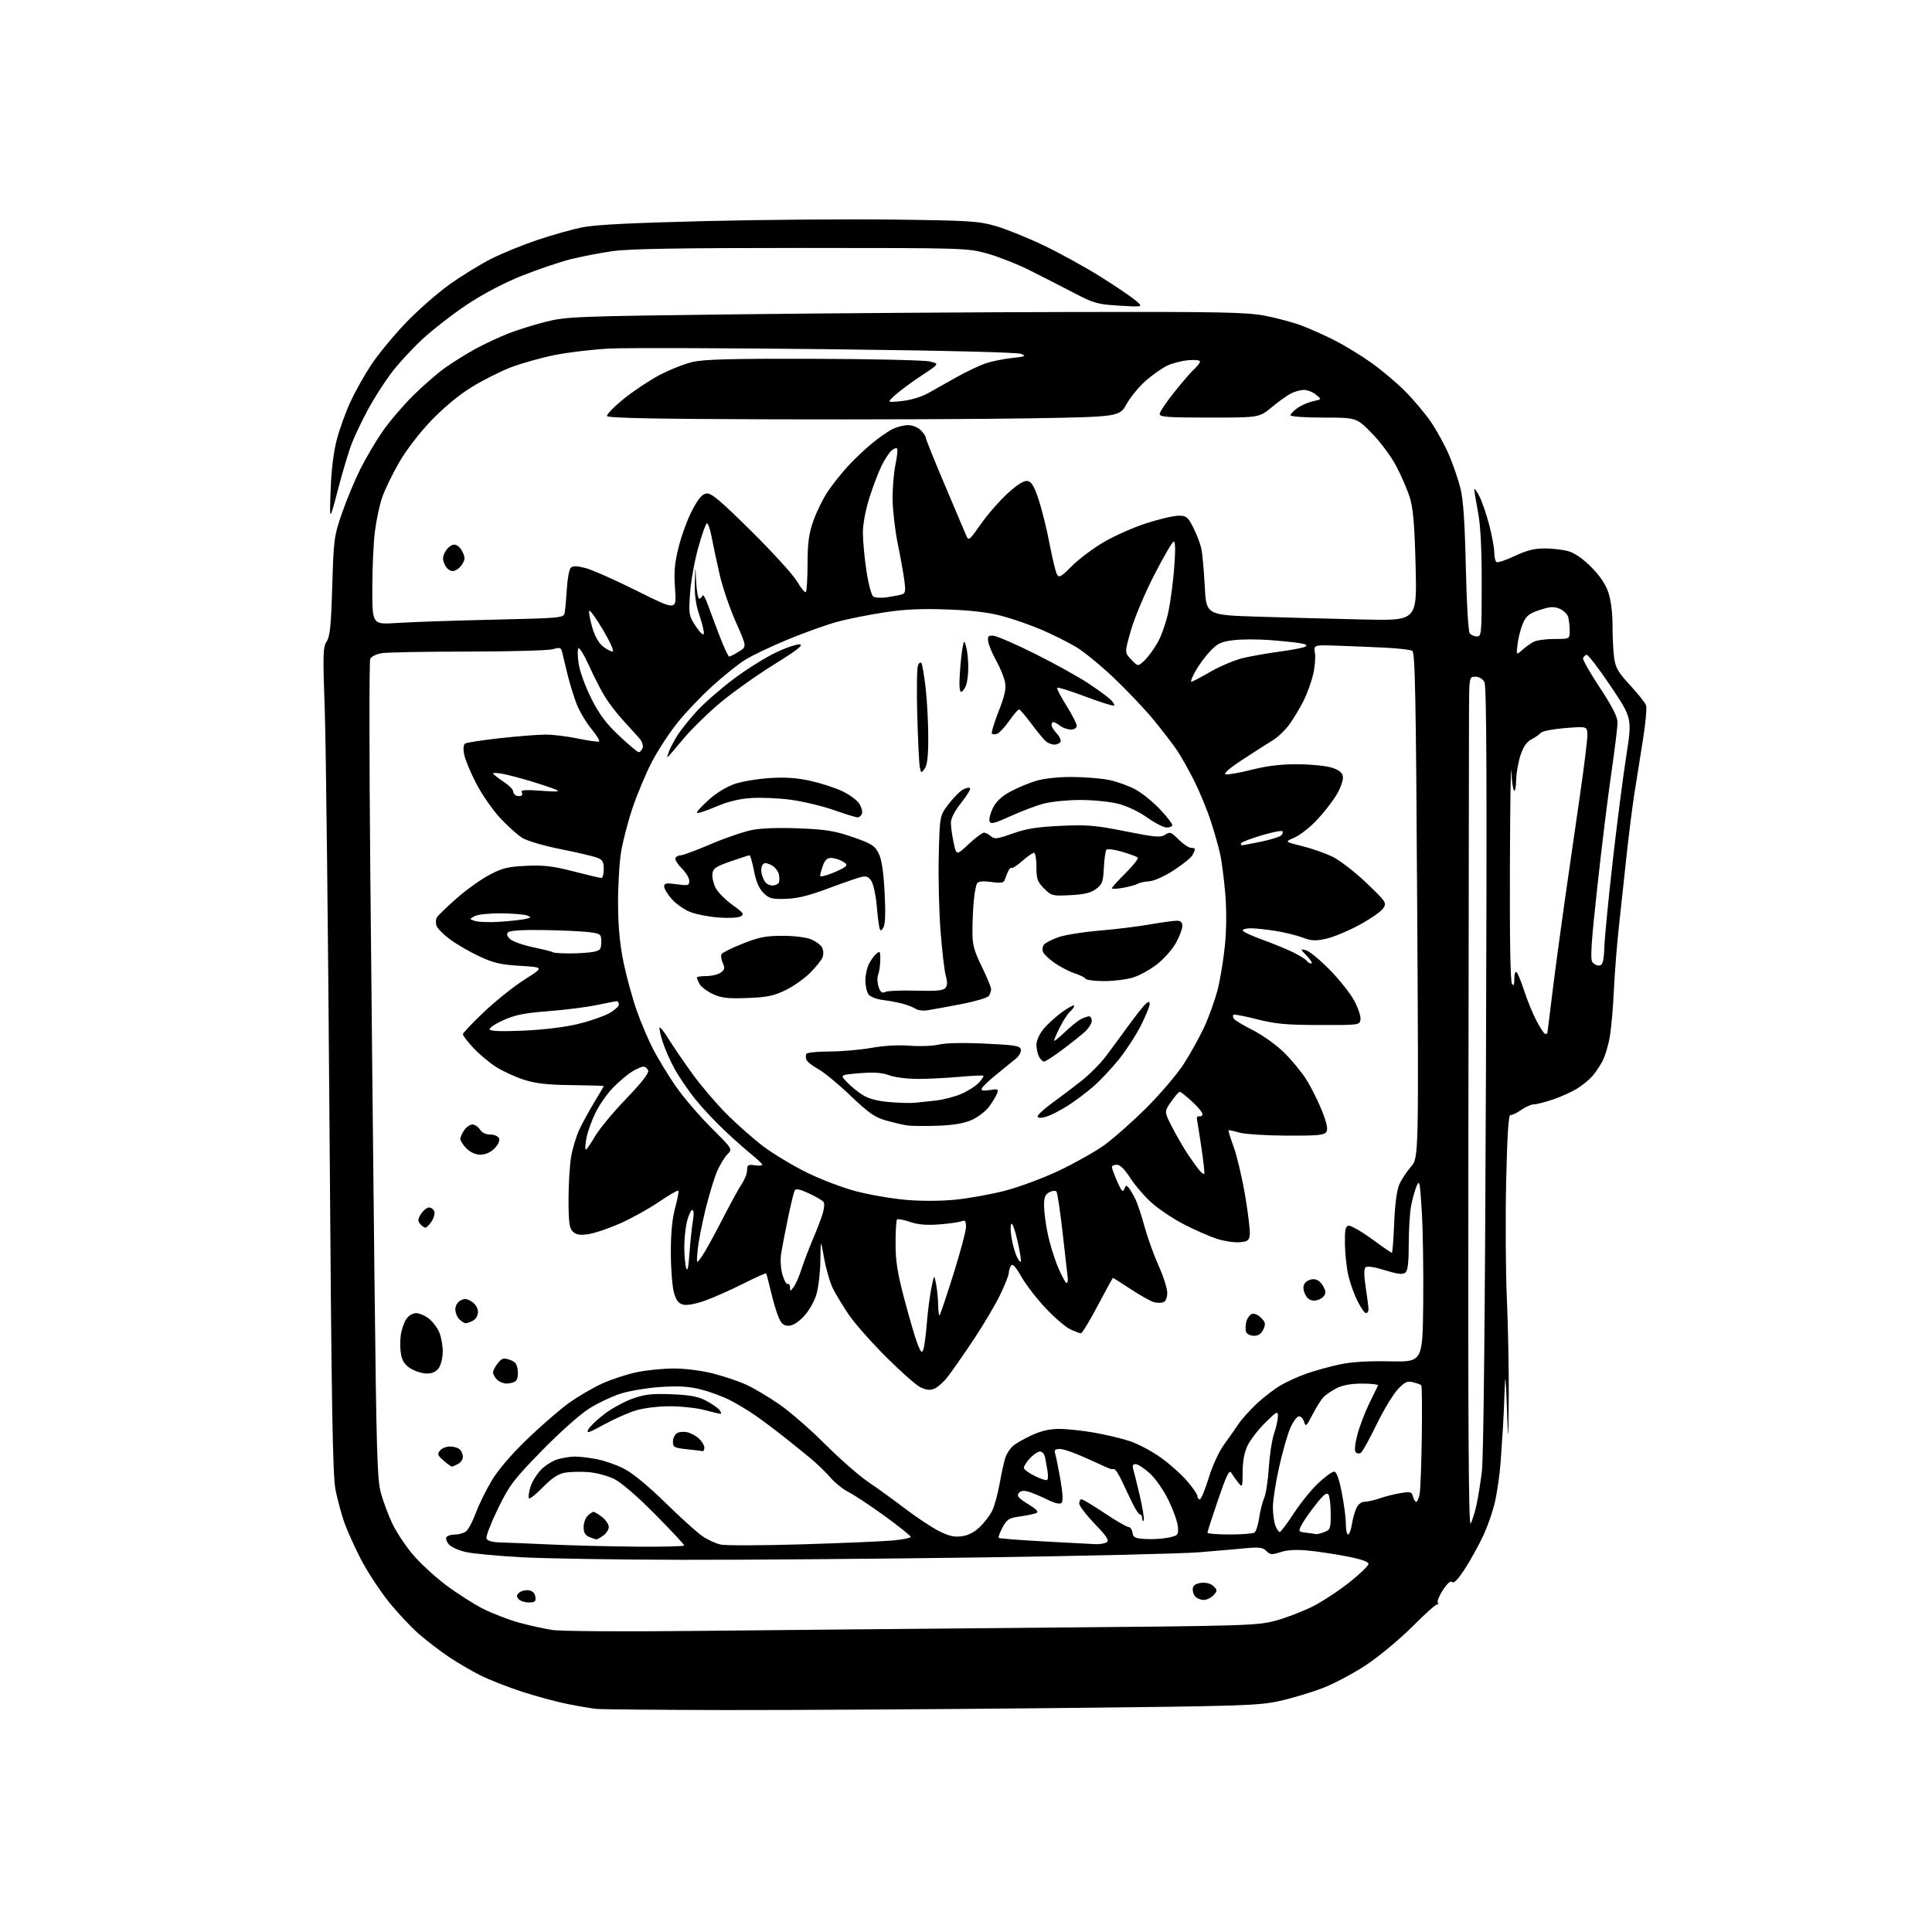 <?xml version="1.0" encoding="UTF-8" standalone="no"?>
<!-- Filename: 15d17ef2724fdcfe6535d4ed58982dc7dad509eaadd3773a056bbd6d7b8d73ce.svg -->
<!-- Created with https://svgstud.io -->
<svg
  version="1.1"
  xmlns="http://www.w3.org/2000/svg"
  xmlns:xlink="http://www.w3.org/1999/xlink"
  xmlns:svg="http://www.w3.org/2000/svg"
  xmlns:rdf="http://www.w3.org/1999/02/22-rdf-syntax-ns#"
  xmlns:cc="http://creativecommons.org/ns#"
  xmlns:dc="http://purl.org/dc/elements/1.1/"
  viewBox="0 0 768 768"
  width="768"
  height="768"
  role="img"
  aria-labelledby="titleID descID"
>
  <title id="titleID">draw me an airpod pro case with a logo of a sun in the middle</title>
  <desc id="descID">AI-generated SVG illustration: draw me an airpod pro case with a logo of a sun in the middle, created on https://svgstud.io</desc>

  <rect width="100%" height="100%" fill="white" />


  <path stroke="none" fill="black" fill-rule="evenodd" d="M288.00,679.77C261.88,679.72 238.93,679.51 237.00,679.31C235.07,679.10 229.99,678.24 225.70,677.39C221.41,676.54 213.25,674.34 207.57,672.50C201.90,670.66 194.38,667.71 190.87,665.94C187.37,664.17 181.80,660.91 178.50,658.70C175.20,656.48 169.90,652.44 166.72,649.71C163.54,646.98 158.02,641.10 154.45,636.64C150.88,632.17 145.91,624.56 143.41,619.72C140.91,614.88 137.97,608.35 136.87,605.21C135.77,602.07 134.21,596.35 133.42,592.50C132.22,586.72 131.79,561.17 130.97,446.00C130.42,369.27 129.57,295.48 129.09,282.00C128.30,260.01 128.38,257.24 129.86,255.00C131.18,252.98 131.61,248.72 132.08,233.00C132.63,214.31 132.79,213.11 135.94,204.00C137.74,198.78 141.02,190.90 143.22,186.50C145.42,182.10 149.40,175.35 152.07,171.50C154.73,167.65 160.19,161.25 164.20,157.27C168.22,153.30 173.99,148.28 177.03,146.12C180.08,143.97 185.48,140.61 189.03,138.67C192.59,136.73 198.43,134.00 202.00,132.59C205.57,131.19 212.32,129.08 217.00,127.90C225.07,125.87 228.87,125.72 292.50,124.95C329.35,124.51 389.88,124.09 427.00,124.02C485.48,123.91 495.62,124.11 502.91,125.52C507.54,126.41 514.06,128.17 517.41,129.43C520.76,130.69 526.65,133.32 530.50,135.27C534.35,137.22 540.83,141.17 544.90,144.04C548.97,146.91 555.09,152.05 558.49,155.46C561.90,158.86 566.58,164.44 568.90,167.85C571.22,171.27 574.44,177.17 576.05,180.97C577.67,184.77 579.70,190.72 580.57,194.19C581.68,198.67 582.30,207.74 582.69,225.50C583.01,239.80 583.67,251.04 584.24,251.75C584.79,252.44 586.09,253.00 587.12,253.00C588.90,253.00 589.00,251.88 589.00,232.09C589.00,217.65 588.54,208.75 587.50,203.34C586.68,199.03 586.02,195.05 586.04,194.50C586.07,193.95 586.94,195.12 587.99,197.10C589.04,199.08 590.82,204.23 591.95,208.54C593.08,212.85 594.00,217.84 594.00,219.63C594.00,221.42 594.41,223.13 594.91,223.44C595.41,223.75 598.67,222.65 602.16,221.00C606.82,218.80 609.96,218.00 614.00,218.01C617.02,218.01 621.26,218.50 623.41,219.10C625.88,219.78 629.21,222.08 632.48,225.35C635.89,228.76 638.22,232.19 639.32,235.44C640.35,238.46 641.00,243.51 641.00,248.54C641.00,253.04 641.29,258.87 641.65,261.49C642.20,265.47 643.24,267.26 647.98,272.38C651.10,275.74 653.96,279.34 654.34,280.36C654.71,281.38 654.13,287.68 653.05,294.36C651.97,301.04 650.42,310.77 649.61,316.00C648.80,321.23 647.42,332.25 646.54,340.50C645.66,348.75 644.30,361.35 643.52,368.50C642.74,375.65 641.85,386.90 641.55,393.50C641.25,400.10 640.54,408.37 639.96,411.87C639.39,415.37 638.05,419.87 636.98,421.87C635.92,423.87 634.03,426.63 632.78,428.01C631.52,429.40 628.86,431.54 626.85,432.78C624.84,434.02 620.61,435.93 617.44,437.02C614.28,438.11 610.81,439.00 609.75,439.00C608.68,439.00 606.39,440.01 604.66,441.24C602.92,442.48 601.01,443.37 600.41,443.24C599.66,443.06 599.14,451.19 598.72,469.74C598.39,484.46 598.52,505.50 599.01,516.50C599.50,527.50 599.83,545.05 599.74,555.50C599.58,574.50 599.58,574.50 599.00,559.00C598.56,547.15 598.36,545.50 598.14,552.00C597.99,556.67 597.69,563.42 597.48,567.00C597.26,570.58 596.83,577.02 596.51,581.33C596.20,585.63 595.27,592.34 594.45,596.23C593.63,600.13 591.46,606.50 589.63,610.41C587.80,614.31 584.50,620.29 582.29,623.69C579.67,627.73 577.94,629.54 577.30,628.90C576.66,628.26 575.38,629.33 573.62,631.99C572.14,634.24 571.20,636.52 571.54,637.06C571.87,637.60 571.78,637.93 571.32,637.77C570.87,637.62 566.45,641.56 561.50,646.53C556.55,651.50 548.38,658.31 543.35,661.67C538.32,665.03 530.45,669.23 525.85,671.01C521.26,672.78 513.45,675.12 508.50,676.20C500.16,678.03 493.45,678.23 417.50,679.01C372.40,679.47 314.12,679.81 288.00,679.77zM276.00,648.32C303.77,648.03 365.42,647.45 413.00,647.04C496.17,646.32 499.79,646.21 507.14,644.22C511.34,643.07 517.91,640.56 521.75,638.63C525.59,636.69 532.16,632.38 536.36,629.04C540.56,625.71 544.00,622.38 544.00,621.66C544.00,620.80 540.97,619.76 535.24,618.66C530.43,617.73 523.43,616.69 519.71,616.34C515.24,615.92 511.59,616.14 509.03,616.99C505.60,618.12 504.93,618.07 503.41,616.55C501.98,615.12 500.56,614.94 495.09,615.46C491.47,615.80 483.10,616.53 476.50,617.06C469.90,617.60 431.43,618.51 391.00,619.09C350.57,619.66 296.47,620.10 270.76,620.05C245.05,620.00 216.48,619.54 207.26,619.03C198.04,618.52 188.18,617.61 185.35,616.99C182.52,616.38 179.43,615.03 178.50,614.00C177.57,612.97 177.10,611.65 177.46,611.06C177.82,610.48 179.36,610.00 180.87,610.00C182.38,610.00 184.36,609.44 185.26,608.75C186.16,608.06 187.89,604.80 189.11,601.50C190.33,598.20 193.16,592.42 195.41,588.65C198.01,584.29 203.18,578.24 209.60,572.05C215.16,566.70 222.65,560.21 226.26,557.64C229.86,555.07 235.78,551.61 239.42,549.96C243.06,548.32 249.20,546.30 253.08,545.48C256.96,544.67 263.63,544.00 267.91,544.00C272.41,544.00 278.97,544.84 283.50,546.00C287.80,547.10 293.73,549.10 296.68,550.45C299.63,551.80 305.50,555.29 309.73,558.20C313.96,561.12 322.16,568.25 327.96,574.05C333.76,579.86 341.43,586.58 345.00,589.00C348.57,591.42 355.22,596.23 359.77,599.69C364.32,603.15 370.36,607.16 373.20,608.60C377.13,610.59 379.30,611.09 382.30,610.69C384.92,610.34 387.37,609.07 389.58,606.92C391.42,605.14 393.64,602.18 394.51,600.34C395.38,598.50 396.71,593.51 397.47,589.25C398.22,584.99 399.27,580.38 399.80,579.00C400.34,577.62 401.61,575.74 402.64,574.82C403.67,573.89 406.98,571.99 410.00,570.58C413.79,568.81 417.21,568.02 421.00,568.01C424.02,568.01 430.38,568.69 435.13,569.52C439.88,570.35 446.33,571.91 449.47,572.99C452.61,574.07 458.03,576.98 461.50,579.46C464.98,581.95 469.66,586.12 471.90,588.74C474.15,591.36 475.99,594.06 475.99,594.75C476.00,595.44 476.42,596.00 476.94,596.00C477.46,596.00 479.03,592.23 480.44,587.61C481.90,582.80 484.49,577.15 486.50,574.36C488.43,571.69 491.07,567.92 492.37,566.00C493.67,564.08 496.93,560.44 499.63,557.93C502.32,555.42 506.58,552.16 509.09,550.68C511.61,549.21 516.32,547.08 519.58,545.95C522.84,544.82 528.65,543.22 532.50,542.39C537.24,541.37 543.70,540.97 552.50,541.15C565.50,541.43 565.50,541.43 565.75,517.96C565.88,505.06 565.63,488.65 565.18,481.50C564.45,469.73 564.26,468.78 563.12,471.50C562.42,473.15 561.44,476.70 560.93,479.39C560.42,482.07 560.00,488.88 560.00,494.51C560.00,501.94 559.63,505.07 558.64,505.89C557.60,506.74 555.63,506.51 550.51,504.93C546.14,503.58 543.41,503.19 542.78,503.82C542.16,504.44 542.20,507.27 542.91,511.84C543.51,515.71 544.00,519.58 544.00,520.44C544.00,521.30 543.56,522.00 543.02,522.00C542.48,522.00 540.96,519.86 539.65,517.25C538.34,514.64 536.71,510.10 536.02,507.17C535.33,504.25 534.70,498.63 534.63,494.71C534.53,488.94 534.80,487.50 536.07,487.24C536.94,487.07 541.06,489.41 545.23,492.46C549.40,495.51 553.02,498.00 553.28,498.00C553.54,498.00 553.96,492.71 554.21,486.25C554.50,478.83 555.24,473.18 556.21,470.93C557.06,468.96 559.14,465.77 560.85,463.82C563.95,460.29 563.95,460.29 563.35,359.90C562.86,276.62 562.53,259.37 561.40,258.71C560.65,258.27 555.64,257.70 550.27,257.44C544.89,257.18 536.38,256.83 531.34,256.66C522.18,256.36 522.18,256.36 522.71,259.60C523.00,261.39 522.67,265.24 521.98,268.17C521.29,271.10 519.60,275.75 518.23,278.50C516.86,281.25 514.36,285.43 512.67,287.79C510.98,290.15 508.00,293.04 506.05,294.21C504.10,295.38 498.69,298.85 494.03,301.91C488.47,305.56 486.15,307.60 487.28,307.82C488.23,308.00 492.94,307.16 497.75,305.94C503.88,304.40 509.34,303.76 516.00,303.80C521.23,303.83 527.30,304.46 529.50,305.18C532.41,306.14 533.59,307.13 533.82,308.79C534.00,310.04 532.91,313.19 531.39,315.79C529.87,318.38 526.35,322.92 523.57,325.88C520.78,328.85 516.73,332.02 514.58,332.95C510.65,334.63 510.65,334.63 517.58,336.33C521.38,337.26 526.85,339.17 529.73,340.58C532.60,341.98 538.65,346.66 543.16,350.97C551.04,358.51 551.30,358.91 549.87,361.06C549.05,362.30 544.81,365.25 540.44,367.63C536.07,370.01 530.15,372.48 527.29,373.13C522.91,374.11 521.39,374.04 517.79,372.69C515.43,371.80 510.57,370.61 507.00,370.05C503.43,369.48 499.04,369.01 497.25,369.01C495.46,369.00 494.00,369.39 494.00,369.87C494.00,370.34 497.49,371.99 501.75,373.52C506.01,375.05 511.61,377.35 514.18,378.63C516.75,379.91 519.14,381.42 519.49,381.98C519.83,382.54 520.63,383.00 521.25,383.00C521.87,383.00 521.11,381.68 519.56,380.06C516.78,377.16 516.78,377.13 519.12,377.72C520.43,378.05 524.65,381.51 528.50,385.42C532.35,389.32 536.77,394.88 538.32,397.77C539.87,400.66 540.99,404.03 540.82,405.26C540.50,407.48 540.32,407.50 524.50,407.46C511.23,407.43 506.99,407.04 499.64,405.16C494.76,403.91 490.56,403.11 490.29,403.38C490.02,403.65 490.10,404.36 490.47,404.96C490.85,405.56 494.24,407.60 498.01,409.50C501.78,411.40 507.32,415.35 510.32,418.28C513.32,421.21 517.33,426.05 519.23,429.05C521.14,432.05 523.94,437.63 525.46,441.46C527.44,446.44 527.95,448.85 527.25,449.96C526.43,451.24 523.76,451.49 511.38,451.43C503.20,451.39 494.73,450.84 492.56,450.20C490.39,449.57 488.50,449.17 488.35,449.31C488.21,449.46 489.16,452.50 490.46,456.09C491.76,459.67 493.79,468.33 494.97,475.34C496.16,482.35 496.98,489.30 496.81,490.79C496.54,493.14 495.99,493.54 492.70,493.81C490.61,493.99 486.56,493.37 483.70,492.44C480.84,491.51 475.00,488.95 470.71,486.74C466.43,484.54 460.62,480.66 457.79,478.12C454.97,475.59 451.15,471.15 449.30,468.26C447.11,464.83 445.25,463.00 443.97,463.00C442.89,463.00 442.00,463.41 442.00,463.92C442.00,464.42 442.95,467.01 444.11,469.67C445.80,473.53 446.36,474.13 446.91,472.65C447.47,471.15 447.79,471.05 448.67,472.15C449.26,472.89 450.43,474.85 451.26,476.50C452.09,478.15 453.75,483.10 454.94,487.50C456.14,491.90 458.67,498.93 460.56,503.13C462.45,507.32 464.00,512.17 464.00,513.91C464.00,515.79 463.39,517.29 462.50,517.64C461.67,517.96 459.98,517.96 458.75,517.65C457.51,517.33 453.40,515.03 449.60,512.54C445.81,510.04 442.58,508.00 442.43,508.00C442.27,508.00 439.55,512.95 436.37,519.00C433.19,525.05 430.18,530.00 429.69,530.00C429.20,530.00 427.28,529.28 425.43,528.40C423.57,527.52 419.18,523.76 415.68,520.05C412.18,516.34 407.84,510.71 406.03,507.55C403.65,503.39 402.50,502.17 401.89,503.15C401.42,503.89 401.02,505.19 401.02,506.03C401.01,506.87 399.46,510.77 397.58,514.69C395.70,518.62 390.91,526.70 386.93,532.66C382.95,538.62 378.34,545.22 376.70,547.33C375.05,549.44 372.62,551.57 371.30,552.08C369.56,552.74 367.99,552.53 365.69,551.35C363.94,550.44 357.74,544.93 351.93,539.10C346.11,533.27 339.54,525.80 337.32,522.50C335.10,519.20 332.33,514.63 331.17,512.35C330.01,510.07 328.42,504.67 327.64,500.35C326.22,492.50 326.22,492.50 326.11,501.07C326.05,505.78 325.34,511.86 324.53,514.57C323.70,517.39 321.55,521.12 319.54,523.26C317.25,525.68 315.11,527.00 313.45,527.00C311.48,527.00 310.57,526.20 309.43,523.49C308.63,521.57 307.27,516.96 306.41,513.25C305.55,509.54 304.70,506.37 304.52,506.19C304.35,506.01 300.22,507.88 295.35,510.33C290.48,512.78 283.71,515.79 280.29,517.01C276.52,518.37 273.10,518.99 271.58,518.61C269.69,518.13 268.78,516.94 267.88,513.74C267.23,511.41 266.68,504.32 266.67,498.00C266.66,490.18 267.21,484.47 268.38,480.14C269.33,476.64 269.90,473.57 269.64,473.31C269.38,473.05 265.87,475.09 261.84,477.83C257.80,480.58 250.82,484.45 246.31,486.42C241.81,488.40 236.16,490.29 233.75,490.62C230.39,491.08 228.97,490.83 227.68,489.54C226.31,488.16 226.00,485.82 226.00,476.61C226.00,470.43 226.49,462.72 227.09,459.49C227.68,456.25 229.12,451.56 230.28,449.05C231.45,446.55 234.11,441.68 236.20,438.23C238.29,434.79 240.00,431.86 240.00,431.73C240.00,431.60 234.26,431.43 227.25,431.35C217.59,431.24 212.99,430.72 208.25,429.20C204.82,428.11 199.79,425.79 197.08,424.05C194.37,422.31 190.32,418.90 188.08,416.47C185.83,414.03 184.00,411.63 184.00,411.13C184.00,410.63 187.81,406.62 192.46,402.21C197.11,397.81 204.37,392.02 208.59,389.35C216.26,384.50 216.26,384.50 206.83,383.94C199.05,383.47 196.21,382.82 190.58,380.18C186.83,378.43 181.58,375.40 178.93,373.45C176.28,371.50 173.83,369.04 173.49,367.97C173.15,366.91 173.24,365.42 173.69,364.67C174.14,363.91 177.60,360.56 181.39,357.21C185.17,353.87 191.02,349.66 194.39,347.87C199.61,345.08 201.76,344.54 209.13,344.18C216.14,343.85 219.68,344.26 227.92,346.38C233.51,347.82 238.51,349.00 239.04,349.00C239.57,349.00 240.00,347.41 240.00,345.48C240.00,342.56 239.53,341.77 237.28,340.91C235.78,340.35 229.27,338.83 222.81,337.54C216.20,336.23 209.55,334.27 207.61,333.07C205.71,331.89 201.73,328.31 198.76,325.11C195.80,321.91 191.53,315.74 189.27,311.39C187.02,307.05 184.87,301.86 184.50,299.86C184.07,297.59 184.23,295.97 184.93,295.55C185.53,295.17 191.76,294.22 198.77,293.44C205.77,292.66 213.88,292.02 216.79,292.01C219.70,292.00 225.48,292.70 229.62,293.56C233.77,294.41 237.58,294.97 238.09,294.80C238.60,294.63 237.24,292.34 235.07,289.71C232.89,287.07 230.21,282.52 229.11,279.58C228.01,276.64 226.46,271.59 225.66,268.37C224.86,265.14 223.94,261.29 223.60,259.82C223.04,257.33 222.77,257.21 219.76,258.07C217.97,258.58 202.79,259.00 186.01,259.01C169.23,259.02 153.80,259.30 151.71,259.65C149.63,259.99 147.59,261.00 147.17,261.89C146.76,262.77 146.77,300.40 147.19,345.50C147.62,390.60 148.36,463.50 148.85,507.50C149.63,577.33 149.95,588.26 151.41,593.50C152.33,596.80 154.34,602.20 155.88,605.50C157.43,608.80 161.04,614.30 163.91,617.72C166.78,621.15 172.76,626.69 177.20,630.03C181.64,633.37 188.34,637.66 192.09,639.55C195.85,641.44 202.24,643.89 206.29,645.01C210.35,646.12 216.33,647.44 219.58,647.94C222.93,648.46 247.42,648.63 276.00,648.32zM210.19,637.00C208.57,637.00 206.73,636.38 206.11,635.63C205.25,634.59 205.33,633.97 206.43,633.06C207.23,632.39 208.93,631.99 210.19,632.17C211.70,632.39 212.61,633.29 212.82,634.75C213.09,636.65 212.68,637.00 210.19,637.00zM478.47,636.00C477.25,636.00 475.70,635.35 475.04,634.55C474.38,633.75 473.99,632.29 474.18,631.30C474.40,630.11 475.58,629.40 477.63,629.20C479.55,629.01 481.39,629.53 482.42,630.56C483.99,632.13 483.98,632.36 482.39,634.12C481.46,635.15 479.69,636.00 478.47,636.00zM252.75,614.82C263.34,614.92 272.00,614.70 272.00,614.34C272.00,613.97 266.80,608.42 260.45,601.99C253.45,594.91 247.04,589.37 244.20,587.95C241.53,586.62 237.03,585.42 233.78,585.18C230.64,584.95 226.42,585.07 224.40,585.45C221.82,585.94 219.27,587.64 215.82,591.19C213.11,593.96 210.63,595.96 210.29,595.62C209.95,595.29 210.19,593.31 210.82,591.22C211.44,589.14 213.36,585.99 215.08,584.23C216.79,582.48 219.84,580.58 221.85,580.03C223.86,579.47 226.90,579.01 228.61,579.01C230.33,579.00 234.15,579.46 237.11,580.02C240.08,580.57 244.95,582.26 247.94,583.77C251.37,585.49 257.44,590.46 264.37,597.24C270.41,603.14 277.05,609.15 279.11,610.58C281.18,612.01 284.46,613.54 286.41,613.98C288.36,614.42 302.90,614.38 318.72,613.90C334.55,613.42 350.76,612.73 354.75,612.38C358.74,612.02 362.00,611.37 362.00,610.93C362.00,610.49 357.39,606.78 351.75,602.69C346.11,598.60 339.66,594.32 337.41,593.18C335.15,592.05 331.85,589.40 330.06,587.31C328.28,585.21 324.63,581.70 321.95,579.50C319.27,577.30 314.47,573.43 311.29,570.91C308.10,568.38 303.19,564.71 300.37,562.74C297.55,560.77 292.93,557.99 290.11,556.55C287.28,555.12 282.16,553.23 278.73,552.35C274.12,551.16 270.03,550.89 263.00,551.32C257.77,551.64 250.54,552.81 246.93,553.93C243.31,555.05 237.46,557.83 233.93,560.10C230.35,562.40 222.06,569.82 215.21,576.85C204.03,588.34 202.47,590.41 197.89,599.82C195.12,605.51 193.09,610.80 193.39,611.58C193.75,612.50 195.61,613.05 198.72,613.13C201.35,613.20 210.25,613.57 218.50,613.95C226.75,614.33 242.16,614.73 252.75,614.82zM435.50,613.83C437.15,613.91 439.14,613.57 439.92,613.07C441.03,612.37 440.00,610.78 435.17,605.75C431.78,602.22 429.00,598.58 429.00,597.67C429.00,596.75 429.42,596.00 429.94,596.00C430.45,596.00 434.57,598.48 439.09,601.50C443.61,604.52 447.88,607.00 448.58,607.00C449.29,607.00 450.00,608.01 450.18,609.25C450.46,611.19 451.18,611.54 455.50,611.79C458.25,611.95 462.30,611.69 464.50,611.22C468.30,610.40 468.49,610.19 468.24,606.93C468.10,605.04 466.42,600.29 464.50,596.37C462.51,592.30 459.29,587.69 457.00,585.62C454.80,583.63 452.29,582.00 451.43,582.00C450.40,582.00 450.05,582.60 450.41,583.75C450.70,584.71 451.88,589.47 453.03,594.33C454.18,599.19 454.90,603.69 454.64,604.33C454.37,604.97 454.12,604.71 454.08,603.75C454.04,602.79 453.63,602.00 453.18,602.00C452.72,602.00 451.41,600.09 450.27,597.75C449.12,595.41 447.19,591.36 445.98,588.75C444.77,586.14 443.38,584.00 442.89,584.00C442.40,584.00 441.79,583.98 441.52,583.95C441.26,583.92 437.20,582.12 432.51,579.95C427.81,577.78 422.82,576.00 421.41,576.00C419.39,576.00 418.99,576.38 419.45,577.85C419.78,578.87 420.70,583.47 421.51,588.06C422.48,593.58 422.64,596.76 421.99,597.41C421.34,598.06 419.38,597.61 416.25,596.07C413.64,594.79 410.29,593.39 408.80,592.96C406.94,592.41 405.75,592.59 404.97,593.53C404.07,594.62 404.83,595.51 408.65,597.89C412.30,600.16 413.07,601.04 411.83,601.51C410.93,601.86 408.02,602.45 405.35,602.83C401.08,603.44 400.26,603.96 398.52,607.20C397.44,609.23 396.76,611.09 397.02,611.34C397.29,611.59 405.38,612.22 415.00,612.74C424.62,613.26 433.85,613.75 435.50,613.83zM237.03,611.94C236.74,611.90 235.49,611.47 234.25,610.97C232.63,610.32 232.00,609.24 232.00,607.10C232.00,605.48 232.71,603.44 233.57,602.57C234.44,601.71 235.50,601.00 235.94,601.00C236.37,601.00 237.92,601.93 239.37,603.07C240.81,604.21 242.00,605.99 242.00,607.02C242.00,608.04 241.00,609.59 239.78,610.44C238.56,611.30 237.32,611.97 237.03,611.94zM488.75,609.98C493.56,609.98 498.02,609.64 498.65,609.23C499.29,608.83 500.12,606.25 500.52,603.50C500.91,600.75 501.81,597.15 502.52,595.50C503.23,593.85 504.07,588.36 504.39,583.31C504.71,578.25 505.65,572.18 506.47,569.81C507.30,567.44 507.98,564.39 507.99,563.04C508.00,560.75 507.63,560.94 502.97,565.53C500.21,568.25 497.06,572.31 495.97,574.55C494.65,577.28 493.99,580.76 493.97,585.07C493.93,591.31 493.88,591.44 492.22,589.37C491.27,588.20 490.04,586.46 489.48,585.50C488.65,584.11 487.62,586.20 484.22,596.14C481.89,602.94 479.98,608.84 479.99,609.25C480.00,609.66 483.94,609.99 488.75,609.98zM523.18,609.84C523.56,609.93 525.02,609.56 526.43,609.02C528.81,608.12 529.00,607.60 528.98,601.77C528.98,598.32 528.58,594.88 528.10,594.13C527.45,593.10 526.21,594.06 523.06,598.05C520.76,600.95 518.24,604.58 517.45,606.10C516.03,608.84 516.06,608.88 519.26,609.28C521.04,609.50 522.81,609.75 523.18,609.84zM535.87,610.00C536.35,610.00 537.03,608.21 537.38,606.03C537.73,603.85 538.53,600.93 539.17,599.53C539.86,598.01 541.15,596.99 542.41,596.99C543.56,596.98 546.30,596.35 548.50,595.60C550.70,594.84 554.44,593.90 556.82,593.51C560.67,592.88 561.19,593.03 561.68,594.90C561.99,596.06 562.58,597.00 563.01,597.00C563.43,597.00 564.03,595.54 564.35,593.75C564.66,591.96 565.04,581.64 565.19,570.81C565.34,559.99 565.25,550.91 564.98,550.65C564.71,550.38 563.25,549.85 561.72,549.47C559.39,548.88 558.42,549.33 555.61,552.32C553.77,554.27 549.97,560.58 547.16,566.35C544.36,572.12 541.56,577.15 540.95,577.53C540.33,577.91 539.42,577.82 538.91,577.31C538.37,576.77 538.62,574.03 539.54,570.45C540.39,567.18 542.50,561.58 544.24,558.00C545.99,554.42 547.58,551.16 547.79,550.75C548.00,550.34 545.19,550.00 541.54,550.00C537.02,550.00 533.75,550.60 531.21,551.89C529.17,552.94 526.76,554.62 525.87,555.64C524.97,556.66 523.07,559.75 521.65,562.50C519.34,566.97 519.00,567.26 518.42,565.25C518.06,564.01 517.13,563.00 516.35,563.00C515.57,563.00 514.01,565.14 512.88,567.75C511.76,570.36 509.75,577.41 508.42,583.40C507.09,589.40 506.00,596.46 506.00,599.09C506.00,601.72 506.44,605.02 506.98,606.43C507.51,607.85 508.30,608.99 508.73,608.99C509.15,608.98 511.67,605.63 514.33,601.55C516.99,597.46 521.36,592.07 524.04,589.56C526.72,587.05 529.55,585.00 530.32,585.00C531.28,585.00 532.24,587.60 533.36,593.25C534.26,597.79 535.00,603.41 535.00,605.75C535.00,608.09 535.39,610.00 535.87,610.00zM584.62,605.70C585.23,604.49 586.25,601.25 586.87,598.50C587.49,595.75 588.48,589.67 589.06,585.00C589.75,579.54 590.33,522.25 590.69,424.92C591.11,310.89 590.96,272.80 590.09,271.17C589.38,269.84 587.97,269.00 586.46,269.00C584.00,269.00 584.00,269.00 583.95,284.25C583.92,292.64 583.81,368.89 583.70,453.70C583.55,567.86 583.79,607.32 584.62,605.70zM416.22,588.34C416.61,588.11 416.69,586.48 416.40,584.71C416.11,582.95 415.66,580.49 415.42,579.25C415.17,578.01 414.27,577.00 413.43,577.00C412.59,577.00 410.80,578.19 409.45,579.65C408.10,581.10 407.00,582.81 407.00,583.45C407.00,584.09 408.91,585.54 411.25,586.68C413.59,587.83 415.82,588.57 416.22,588.34zM179.62,583.00C179.34,583.00 177.86,581.93 176.34,580.61C173.95,578.56 173.75,578.01 174.90,576.61C175.64,575.73 177.45,575.00 178.92,575.00C180.40,575.00 182.14,575.54 182.80,576.20C183.46,576.86 184.00,578.19 184.00,579.16C184.00,580.14 183.13,581.40 182.07,581.96C181.00,582.53 179.90,583.00 179.62,583.00zM279.25,576.84C278.84,576.75 276.02,576.41 273.00,576.09C268.03,575.56 267.50,575.27 267.50,573.11C267.50,571.79 268.22,570.27 269.10,569.71C269.97,569.16 271.90,569.01 273.37,569.38C274.84,569.75 276.94,570.94 278.03,572.03C279.11,573.11 280.00,574.67 280.00,575.50C280.00,576.33 279.66,576.93 279.25,576.84zM240.13,566.27C233.88,569.70 232.94,569.99 233.91,568.17C234.54,566.99 237.45,564.22 240.37,562.01C243.29,559.81 248.34,557.07 251.59,555.93C256.40,554.24 259.27,553.93 267.00,554.24C274.19,554.53 277.49,555.13 280.57,556.74C282.80,557.90 285.22,559.56 285.94,560.43C286.66,561.29 286.85,561.99 286.37,561.99C285.89,561.98 283.02,561.31 280.00,560.50C276.98,559.69 270.87,559.02 266.43,559.01C261.89,559.01 255.99,559.70 252.93,560.61C249.94,561.50 244.18,564.04 240.13,566.27zM201.32,549.98C200.12,549.99 198.44,549.29 197.57,548.43C196.71,547.56 196.00,546.26 196.00,545.54C196.00,544.81 196.85,543.17 197.90,541.88C199.52,539.87 200.19,539.68 202.65,540.54C204.91,541.33 205.57,542.24 205.82,544.91C206.02,546.94 205.62,548.63 204.82,549.13C204.10,549.59 202.52,549.98 201.32,549.98zM169.69,546.00C167.94,545.99 165.06,545.12 163.30,544.04C161.01,542.64 159.92,541.08 159.43,538.48C159.06,536.50 158.99,533.08 159.29,530.90C159.58,528.71 160.55,525.82 161.43,524.46C162.39,523.01 164.00,522.00 165.39,522.00C166.68,522.00 168.97,522.98 170.49,524.17C172.00,525.36 173.86,527.82 174.62,529.64C175.38,531.45 176.00,534.88 176.00,537.25C176.00,539.62 175.30,542.56 174.44,543.78C173.39,545.29 171.86,546.00 169.69,546.00zM367.05,536.40C367.43,535.36 368.06,530.67 368.43,526.00C368.80,521.33 369.62,515.02 370.23,512.00C371.36,506.50 371.36,506.50 372.12,510.50C372.54,512.70 372.91,516.49 372.94,518.92C372.97,521.35 373.23,523.10 373.52,522.82C373.80,522.53 376.27,515.17 379.02,506.45C381.76,497.73 384.00,489.29 384.00,487.69C384.00,485.33 383.67,484.91 382.25,485.47C381.29,485.85 377.29,486.41 373.37,486.72C368.31,487.11 364.93,486.82 361.70,485.72C359.20,484.87 356.90,484.44 356.58,484.75C356.26,485.07 356.00,489.36 356.00,494.29C356.00,501.39 356.75,506.06 359.61,516.87C361.60,524.37 363.93,532.26 364.78,534.40C366.09,537.67 366.46,538.00 367.05,536.40zM498.49,531.00C497.09,531.00 495.68,530.32 495.36,529.50C495.04,528.67 495.07,526.85 495.42,525.45C495.77,524.06 496.76,522.65 497.61,522.32C498.50,521.98 500.07,522.62 501.26,523.82C503.05,525.61 503.19,526.29 502.20,528.46C501.40,530.21 500.25,531.00 498.49,531.00zM185.14,526.00C184.59,526.00 183.44,525.29 182.57,524.43C181.71,523.56 181.00,521.78 181.00,520.46C181.00,519.07 181.86,517.61 183.07,516.96C184.67,516.10 185.67,516.21 187.57,517.45C189.04,518.42 190.00,520.00 190.00,521.49C190.00,522.88 189.17,524.38 188.07,524.96C187.00,525.53 185.68,526.00 185.14,526.00zM522.36,517.00C520.75,517.00 519.57,516.15 518.78,514.42C517.95,512.59 517.91,511.36 518.66,510.17C519.24,509.25 520.78,508.50 522.07,508.50C523.58,508.50 524.96,509.46 525.91,511.15C527.16,513.37 527.18,514.07 526.08,515.40C525.35,516.28 523.68,517.00 522.36,517.00zM315.50,511.60C316.29,510.56 317.67,507.41 318.57,504.60C319.47,501.80 321.45,496.57 322.97,493.00C324.49,489.43 326.27,484.82 326.93,482.76C327.59,480.70 327.82,478.51 327.44,477.90C327.06,477.29 324.46,475.73 321.65,474.43C317.87,472.68 316.37,472.38 315.89,473.28C315.53,473.95 314.31,479.00 313.17,484.50C312.03,490.00 310.82,496.37 310.48,498.65C310.13,500.96 310.40,504.60 311.08,506.87C311.75,509.10 312.68,510.70 313.15,510.41C313.62,510.12 314.01,510.70 314.03,511.69C314.06,513.40 314.15,513.39 315.50,511.60zM423.97,510.00C424.39,510.00 424.59,508.99 424.42,507.75C424.26,506.51 423.35,498.52 422.40,490.00C421.45,481.48 420.35,474.12 419.94,473.66C419.54,473.19 418.27,473.32 417.11,473.94C415.47,474.82 415.00,476.01 415.02,479.29C415.03,481.60 415.69,486.65 416.50,490.50C417.30,494.35 419.14,500.31 420.59,503.75C422.04,507.19 423.56,510.00 423.97,510.00zM274.09,498.00C274.43,493.32 275.03,487.59 275.44,485.25C275.89,482.67 275.80,481.00 275.21,481.00C274.67,481.00 273.73,483.00 273.12,485.44C272.50,487.89 272.01,492.50 272.01,495.69C272.02,498.89 272.35,502.62 272.75,504.00C273.26,505.75 273.66,503.94 274.09,498.00zM278.96,499.50C280.14,497.85 283.76,491.32 287.00,485.00C290.24,478.68 293.81,472.15 294.94,470.50C296.06,468.85 296.99,466.44 296.99,465.14C297.00,463.08 297.39,462.83 300.00,463.21C301.65,463.46 303.00,463.36 303.00,462.99C303.00,462.63 301.11,460.81 298.79,458.95C296.47,457.09 291.50,452.67 287.75,449.12C283.99,445.58 278.75,439.94 276.09,436.59C273.44,433.24 269.89,428.02 268.21,425.00C266.53,421.98 264.39,417.12 263.45,414.21C262.51,411.30 261.96,408.71 262.22,408.45C262.48,408.19 264.15,410.35 265.93,413.24C267.72,416.13 271.95,422.32 275.34,427.00C278.73,431.68 284.88,438.88 289.01,443.00C293.14,447.12 299.66,452.87 303.51,455.76C307.35,458.65 315.00,463.26 320.50,465.99C326.00,468.72 334.86,472.11 340.19,473.52C345.52,474.92 354.47,476.47 360.08,476.96C366.30,477.50 374.01,477.47 379.88,476.88C385.17,476.35 394.00,474.75 399.50,473.33C405.00,471.91 414.60,468.35 420.83,465.41C427.06,462.47 435.14,457.93 438.80,455.32C442.45,452.72 449.99,446.06 455.55,440.54C461.11,435.02 467.83,427.14 470.50,423.03C473.16,418.92 476.86,412.26 478.72,408.23C480.58,404.19 482.98,397.49 484.05,393.32C485.11,389.15 486.42,381.11 486.96,375.44C487.57,369.03 487.59,361.25 487.03,354.82C486.53,349.15 485.63,342.25 485.03,339.50C484.43,336.75 482.77,330.90 481.34,326.50C479.92,322.10 476.97,314.93 474.79,310.56C472.62,306.19 469.44,300.57 467.74,298.06C466.04,295.55 461.83,290.09 458.39,285.93C454.94,281.76 447.89,274.34 442.73,269.43C437.56,264.52 430.81,259.00 427.73,257.17C424.66,255.34 418.58,252.30 414.23,250.42C409.88,248.54 402.76,246.05 398.41,244.89C392.92,243.42 386.22,242.62 376.47,242.27C366.19,241.90 359.51,242.21 351.47,243.44C345.44,244.36 337.15,246.01 333.05,247.11C328.95,248.21 320.10,251.36 313.39,254.12C306.67,256.89 298.91,260.57 296.15,262.32C293.38,264.07 287.54,268.75 283.16,272.73C278.78,276.70 272.56,283.24 269.33,287.25C266.10,291.27 261.51,298.29 259.13,302.86C256.76,307.43 253.31,315.63 251.48,321.07C249.64,326.52 247.57,334.47 246.88,338.74C246.18,343.01 245.65,352.35 245.69,359.50C245.75,368.60 246.41,375.56 247.89,382.69C249.06,388.29 251.40,396.84 253.10,401.69C254.80,406.53 257.78,413.53 259.72,417.24C261.65,420.94 265.62,427.45 268.54,431.69C271.45,435.93 277.75,443.31 282.53,448.09C291.23,456.77 291.23,456.77 289.20,458.80C288.08,459.92 286.25,462.91 285.13,465.44C284.01,467.98 281.90,474.88 280.45,480.78C279.00,486.67 277.59,493.98 277.32,497.00C276.82,502.50 276.82,502.50 278.96,499.50zM405.77,501.56C406.02,501.31 405.47,497.70 404.54,493.54C403.61,489.38 402.50,486.19 402.07,486.45C401.64,486.72 401.63,489.09 402.05,491.72C402.47,494.35 403.37,497.74 404.07,499.25C404.76,500.77 405.53,501.81 405.77,501.56zM169.10,488.00C168.63,488.00 167.69,487.33 167.00,486.51C166.00,485.30 166.08,484.52 167.40,482.51C168.31,481.13 169.72,480.00 170.55,480.00C171.38,480.00 172.32,480.68 172.64,481.51C172.96,482.34 172.49,484.14 171.59,485.51C170.69,486.88 169.57,488.00 169.10,488.00zM478.70,466.63C478.91,466.42 478.41,461.76 477.59,456.27C476.77,450.78 475.96,445.66 475.80,444.89C475.63,444.13 476.06,443.61 476.75,443.75C477.44,443.89 478.00,443.48 478.00,442.85C478.00,442.21 476.13,439.96 473.83,437.85C471.54,435.73 469.35,434.00 468.97,434.00C468.59,434.00 467.03,435.79 465.52,437.97C462.77,441.94 462.77,441.94 466.02,448.22C467.81,451.67 470.63,456.52 472.29,459.00C473.95,461.48 475.99,464.29 476.81,465.26C477.64,466.22 478.49,466.84 478.70,466.63zM191.00,459.00C189.05,459.00 187.00,458.09 185.45,456.55C184.10,455.20 183.00,453.50 183.00,452.77C183.00,452.04 183.70,450.44 184.56,449.22C185.41,448.00 186.88,447.00 187.82,447.00C188.75,447.00 190.08,447.90 190.77,449.00C191.55,450.25 193.10,451.00 194.90,451.00C196.59,451.00 198.03,451.65 198.38,452.56C198.74,453.48 197.98,455.11 196.54,456.56C195.00,458.09 192.94,459.00 191.00,459.00zM232.88,456.98C233.22,456.97 234.85,454.62 236.50,451.75C238.15,448.89 243.72,442.16 248.87,436.81C255.13,430.30 258.04,426.56 257.65,425.53C257.33,424.69 256.49,424.00 255.78,424.00C255.08,424.01 253.01,424.91 251.19,426.02C249.38,427.13 245.99,429.99 243.68,432.37C241.37,434.75 238.23,439.24 236.71,442.35C235.19,445.45 233.56,450.02 233.10,452.50C232.64,454.97 232.54,456.99 232.88,456.98zM372.66,447.50C367.62,447.68 362.15,447.62 360.50,447.37C358.85,447.11 355.10,446.23 352.16,445.40C347.75,444.15 345.30,442.44 338.16,435.61C333.40,431.05 327.61,426.28 325.30,425.00C322.98,423.73 320.85,422.04 320.54,421.25C320.24,420.46 320.25,419.41 320.56,418.91C320.87,418.41 325.03,417.99 329.81,417.98C334.59,417.97 342.10,417.32 346.50,416.53C351.45,415.65 357.23,415.33 361.67,415.69C365.61,416.01 370.78,415.81 373.17,415.24C375.84,414.59 382.86,414.44 391.49,414.85C403.55,415.41 405.52,415.73 405.80,417.20C405.98,418.14 405.09,419.78 403.81,420.84C402.54,421.91 399.06,424.75 396.08,427.14C393.10,429.54 390.48,432.04 390.26,432.70C389.98,433.55 390.91,433.73 393.45,433.31C396.65,432.79 396.97,432.94 396.37,434.62C396.00,435.65 394.58,438.02 393.21,439.87C391.84,441.72 388.72,444.12 386.27,445.20C383.19,446.57 379.01,447.27 372.66,447.50zM416.27,443.78C414.37,444.43 412.81,444.51 412.48,443.97C412.17,443.47 414.75,441.01 418.21,438.50C421.67,436.00 427.03,431.94 430.12,429.48C433.22,427.02 437.52,422.65 439.70,419.76C441.87,416.87 445.98,411.29 448.83,407.36C451.69,403.44 454.69,399.67 455.51,398.99C456.72,397.99 457.00,398.04 457.00,399.24C457.00,400.06 455.44,403.83 453.54,407.62C451.64,411.40 447.70,417.47 444.79,421.10C441.88,424.73 437.25,429.64 434.50,432.02C431.75,434.39 427.25,437.76 424.50,439.51C421.75,441.25 418.05,443.17 416.27,443.78zM363.50,438.38C365.15,438.23 368.96,437.82 371.96,437.49C374.96,437.15 379.53,435.97 382.11,434.86C384.69,433.75 387.82,431.75 389.07,430.42C390.32,429.09 391.15,427.84 390.92,427.63C390.69,427.42 386.45,427.61 381.50,428.05C376.55,428.50 369.12,428.87 365.00,428.89C360.83,428.90 355.73,428.26 353.50,427.45C350.57,426.37 347.41,426.15 341.69,426.62C333.88,427.27 333.88,427.27 336.69,430.20C338.24,431.82 341.07,434.12 343.00,435.32C345.32,436.77 348.85,437.70 353.50,438.08C357.35,438.41 361.85,438.54 363.50,438.38zM415.02,422.00C414.50,422.00 413.60,421.13 413.04,420.07C412.47,419.00 412.00,416.85 412.00,415.29C412.00,413.64 413.20,411.00 414.87,408.98C416.46,407.07 419.83,404.01 422.37,402.19C424.92,400.37 427.00,399.30 427.00,399.82C427.00,400.33 426.29,401.34 425.42,402.06C424.55,402.79 422.75,405.53 421.42,408.15C420.09,410.78 419.00,413.27 419.00,413.67C419.00,414.08 420.91,412.58 423.25,410.32C425.59,408.07 428.48,405.73 429.68,405.12C430.89,404.50 432.35,404.00 432.93,404.00C433.52,404.00 434.00,404.82 434.00,405.81C434.00,406.81 432.76,408.76 431.25,410.15C429.74,411.53 425.68,414.77 422.24,417.33C418.80,419.90 415.55,422.00 415.02,422.00zM614.25,411.00C614.66,411.00 615.04,410.89 615.08,410.75C615.13,410.61 615.98,403.75 616.99,395.50C617.99,387.25 620.23,370.60 621.95,358.50C623.67,346.40 626.41,327.38 628.04,316.23C629.67,305.09 631.00,294.34 631.00,292.35C631.00,288.72 631.00,288.72 622.25,289.41C617.44,289.79 613.05,290.64 612.50,291.30C611.95,291.96 610.28,293.13 608.78,293.90C606.89,294.88 605.55,296.83 604.41,300.26C603.51,302.99 602.73,307.43 602.69,310.12C602.65,312.81 602.28,314.68 601.86,314.26C601.44,313.84 600.94,310.35 600.75,306.50C600.55,302.65 600.31,319.75 600.21,344.50C600.10,372.18 600.40,390.08 601.00,391.00C601.73,392.13 601.97,391.65 601.98,389.05C601.99,386.93 602.35,385.97 602.92,386.55C603.43,387.07 604.78,390.43 605.94,394.00C607.09,397.57 609.26,402.86 610.76,405.75C612.27,408.63 613.84,410.99 614.25,411.00zM208.40,409.68C216.26,409.32 224.86,408.26 229.90,407.02C234.52,405.89 240.03,403.98 242.15,402.79C244.27,401.61 246.00,400.04 246.00,399.32C246.00,398.59 245.66,398.00 245.25,398.00C244.84,398.00 241.20,398.69 237.16,399.53C233.13,400.37 224.48,401.47 217.94,401.96C208.48,402.68 204.81,403.42 200.04,405.56C196.71,407.06 194.32,408.71 194.67,409.27C195.07,409.93 199.95,410.07 208.40,409.68zM368.50,401.63C366.85,401.87 364.82,401.60 364.00,401.03C363.18,400.46 360.93,399.57 359.00,399.04C357.07,398.51 353.48,397.83 351.00,397.52C348.48,397.22 345.95,396.24 345.25,395.30C344.56,394.37 344.00,391.88 344.00,389.76C344.00,387.64 344.65,384.65 345.43,383.13C346.22,381.60 347.57,379.77 348.43,379.05C349.81,377.91 349.99,378.22 349.93,381.63C349.89,383.76 349.51,386.40 349.07,387.50C348.64,388.60 348.73,390.77 349.26,392.31C350.01,394.45 350.63,394.93 351.87,394.31C352.77,393.87 358.26,393.64 364.08,393.80C372.16,394.04 374.94,393.78 375.81,392.73C376.62,391.75 376.67,390.34 375.97,387.92C375.43,386.04 374.49,378.04 373.88,370.15C373.27,362.25 372.95,348.70 373.17,340.03C373.57,324.26 373.57,324.26 377.03,319.69C378.94,317.18 381.51,314.57 382.75,313.89C383.99,313.22 385.28,312.94 385.62,313.29C385.96,313.63 384.39,316.24 382.12,319.09C379.49,322.39 378.00,325.28 378.00,327.08C378.00,328.63 378.49,332.20 379.09,335.00C380.19,340.10 380.19,340.10 385.05,335.55C387.73,333.05 390.46,331.00 391.13,331.00C391.80,331.00 393.05,331.64 393.92,332.42C395.30,333.66 396.41,333.52 402.50,331.35C407.89,329.42 412.27,328.72 421.58,328.29C432.17,327.79 435.37,328.06 447.37,330.46C459.28,332.83 461.35,333.01 463.16,331.81C465.04,330.56 465.54,330.74 468.52,333.72C470.32,335.52 472.52,337.00 473.40,337.00C474.28,337.00 475.00,337.25 475.00,337.57C475.00,337.88 474.57,338.94 474.04,339.92C473.52,340.90 470.19,343.60 466.65,345.91C462.89,348.35 458.81,350.19 456.85,350.32C455.01,350.45 452.97,350.88 452.32,351.29C451.67,351.70 449.08,352.42 446.57,352.89C444.06,353.36 442.00,353.45 442.00,353.09C442.00,352.73 444.47,349.99 447.49,347.01C450.51,344.02 452.65,341.27 452.24,340.88C451.83,340.50 449.05,339.46 446.05,338.59C443.06,337.71 440.27,337.33 439.86,337.75C439.44,338.16 438.97,341.38 438.80,344.90C438.53,350.57 438.18,351.53 435.70,353.38C433.61,354.94 431.02,355.56 425.48,355.84C418.33,356.20 417.95,356.10 415.03,353.18C412.38,350.53 412.00,349.45 412.00,344.58C412.00,341.51 411.57,339.00 411.03,339.00C410.50,339.00 408.40,340.46 406.37,342.25C404.33,344.04 402.45,345.27 402.19,345.00C401.93,344.73 401.36,345.18 400.93,346.00C400.50,346.82 399.88,348.34 399.55,349.38C399.04,351.00 398.31,351.17 394.06,350.60C390.64,350.15 388.92,350.32 388.39,351.18C387.97,351.86 387.39,354.91 387.10,357.96C386.81,361.01 386.57,366.45 386.56,370.05C386.55,375.59 387.13,377.78 390.28,384.24C392.32,388.44 393.99,392.47 393.98,393.19C393.98,393.91 393.58,395.11 393.11,395.85C392.64,396.60 387.59,398.10 381.88,399.20C376.17,400.30 370.15,401.39 368.50,401.63zM297.00,396.73C289.18,397.01 286.76,396.73 283.33,395.12C281.04,394.05 278.68,392.26 278.08,391.15C277.49,390.04 277.00,388.88 277.00,388.57C277.00,388.25 278.71,388.00 280.81,388.00C282.90,388.00 285.47,387.37 286.52,386.61C288.11,385.45 288.24,384.82 287.30,382.77C286.69,381.42 286.48,379.83 286.85,379.24C287.21,378.66 291.01,376.78 295.28,375.09C301.69,372.54 304.46,372.00 311.06,372.00C315.70,372.00 320.49,372.59 322.45,373.42C324.31,374.19 326.27,375.66 326.80,376.67C327.33,377.67 327.42,379.41 327.00,380.51C326.58,381.62 324.35,384.42 322.03,386.73C319.72,389.04 315.28,392.16 312.16,393.66C307.49,395.90 304.84,396.44 297.00,396.73zM438.90,390.00C435.17,390.00 431.86,389.58 431.55,389.07C431.23,388.56 429.29,387.60 427.24,386.93C425.18,386.26 421.64,384.44 419.37,382.89C417.10,381.34 414.95,379.32 414.60,378.41C414.25,377.49 414.45,376.16 415.04,375.45C415.64,374.73 418.23,373.42 420.81,372.52C423.39,371.63 430.67,370.47 437.00,369.94C443.32,369.41 452.32,368.31 457.00,367.49C461.67,366.68 466.51,366.00 467.75,366.00C469.38,366.00 470.00,366.59 470.00,368.11C470.00,369.28 468.85,372.32 467.43,374.86C466.02,377.41 462.62,381.24 459.88,383.36C457.14,385.49 452.82,387.85 450.29,388.61C447.76,389.38 442.63,390.00 438.90,390.00zM635.91,383.78C637.15,383.54 637.55,381.95 637.75,376.49C637.89,372.64 639.38,357.38 641.05,342.56C642.73,327.74 645.16,308.84 646.46,300.56C648.81,285.50 648.81,285.50 640.24,272.72C635.53,265.69 631.21,260.10 630.65,260.28C630.09,260.47 629.47,261.09 629.28,261.67C629.09,262.24 632.10,267.51 635.97,273.38C641.04,281.08 643.00,284.95 642.99,287.28C642.98,289.05 641.87,298.09 640.52,307.37C639.16,316.65 636.65,337.04 634.95,352.67C632.46,375.45 632.09,381.40 633.08,382.59C633.76,383.41 635.03,383.95 635.91,383.78zM226.54,379.00C229.96,379.00 234.16,378.72 235.88,378.38C238.61,377.83 239.00,377.34 239.00,374.47C239.00,371.31 238.82,371.16 234.25,370.55C231.64,370.21 223.56,369.83 216.30,369.71C207.95,369.58 202.71,369.89 202.03,370.57C201.26,371.34 201.49,372.14 202.83,373.35C203.86,374.28 208.03,375.74 212.08,376.58C216.14,377.43 219.65,378.32 219.89,378.56C220.14,378.80 223.13,379.00 226.54,379.00zM351.21,368.58C350.33,370.15 350.04,370.22 349.64,369.00C349.37,368.18 348.86,364.12 348.51,360.00C348.15,355.88 347.20,351.48 346.40,350.24C345.24,348.44 344.38,348.12 342.22,348.65C340.72,349.02 334.80,351.08 329.05,353.23C321.49,356.06 316.87,357.19 312.32,357.31C306.78,357.47 305.73,357.18 303.46,354.91C301.70,353.15 300.52,350.40 299.72,346.17C299.07,342.78 298.27,340.00 297.94,340.00C297.61,340.00 294.23,341.09 290.42,342.41C284.56,344.46 283.45,345.21 283.19,347.35C283.02,348.73 283.60,351.26 284.48,352.97C285.36,354.67 288.36,357.70 291.13,359.69C295.49,362.82 295.95,363.45 294.44,364.29C293.49,364.83 289.51,365.02 285.60,364.73C281.70,364.43 276.59,363.42 274.26,362.49C271.93,361.56 268.67,359.25 267.01,357.36C265.36,355.47 264.00,353.23 264.00,352.37C264.00,351.08 264.84,350.93 269.00,351.50C273.57,352.13 274.00,352.02 274.00,350.17C274.00,349.06 272.62,346.77 270.93,345.09C269.25,343.40 268.15,341.57 268.49,341.01C268.84,340.45 269.80,340.00 270.62,340.00C271.45,340.00 276.81,338.00 282.53,335.56C288.25,333.11 295.62,330.59 298.91,329.94C302.63,329.21 309.74,328.96 317.70,329.29C328.42,329.72 331.88,330.29 339.00,332.76C346.45,335.35 347.72,336.14 349.25,339.18C350.47,341.60 351.19,346.27 351.64,354.66C352.07,362.56 351.92,367.32 351.21,368.58zM199.00,366.40C203.12,366.12 207.61,365.62 208.96,365.28C211.25,364.72 211.29,364.62 209.46,363.91C208.38,363.49 203.76,363.11 199.18,363.07C194.51,363.03 189.91,363.52 188.68,364.19C186.50,365.38 186.50,365.38 189.00,366.15C190.38,366.57 194.88,366.69 199.00,366.40zM307.06,352.00C308.06,352.00 309.18,351.52 309.54,350.94C309.89,350.36 309.91,348.77 309.57,347.41C309.22,346.05 307.80,344.41 306.40,343.77C304.40,342.86 303.68,342.89 303.05,343.92C302.61,344.63 302.48,346.18 302.77,347.36C303.05,348.54 303.73,350.06 304.27,350.75C304.80,351.44 306.06,352.00 307.06,352.00zM330.25,347.33C332.59,346.43 335.09,345.22 335.82,344.66C336.86,343.86 336.65,343.37 334.82,342.36C333.54,341.65 331.53,341.05 330.35,341.04C328.82,341.01 327.88,341.91 327.10,344.15C326.49,345.88 326.00,347.68 326.00,348.14C326.00,348.60 327.91,348.24 330.25,347.33zM493.69,336.00C494.14,336.00 497.60,335.35 501.39,334.56C505.18,333.77 508.75,332.65 509.33,332.07C509.90,331.50 510.09,330.76 509.75,330.42C509.41,330.08 505.71,330.81 501.53,332.06C497.35,333.30 493.69,334.69 493.40,335.16C493.12,335.62 493.25,336.00 493.69,336.00zM463.75,328.95C462.51,328.92 459.02,327.13 456.00,324.97C452.79,322.68 448.02,320.41 444.54,319.52C441.26,318.68 434.49,318.00 429.50,318.00C424.51,318.00 417.96,318.64 414.96,319.43C411.96,320.22 406.00,322.47 401.72,324.42C395.39,327.32 393.83,327.71 393.37,326.52C393.06,325.72 393.64,323.36 394.65,321.28C395.92,318.68 398.06,316.64 401.50,314.75C404.25,313.24 408.90,311.28 411.82,310.41C415.06,309.44 420.69,308.83 426.18,308.86C431.14,308.88 437.75,309.42 440.85,310.05C443.96,310.68 448.64,312.36 451.26,313.77C453.88,315.18 458.27,318.70 461.01,321.60C463.75,324.51 466.00,327.36 466.00,327.94C466.00,328.52 464.99,328.98 463.75,328.95zM340.78,324.91C340.08,324.87 335.80,323.53 331.27,321.95C326.74,320.37 319.12,318.56 314.33,317.92C309.54,317.28 302.44,316.97 298.56,317.23C293.69,317.56 289.25,318.67 284.25,320.81C280.26,322.51 277.00,323.52 277.00,323.05C277.00,322.57 279.21,320.20 281.91,317.78C284.83,315.15 288.97,312.65 292.16,311.59C295.09,310.61 301.38,309.57 306.11,309.28C312.19,308.90 316.90,309.22 322.11,310.39C326.18,311.29 331.83,313.11 334.67,314.44C337.52,315.76 340.61,318.00 341.53,319.41C342.46,320.83 342.96,322.66 342.64,323.49C342.32,324.32 341.49,324.96 340.78,324.91zM207.27,316.30C207.69,316.06 207.73,315.38 207.37,314.79C206.91,314.04 209.24,313.90 215.10,314.34C221.56,314.82 222.92,314.72 221.00,313.89C219.62,313.30 215.12,311.79 211.00,310.55C206.88,309.30 201.81,307.98 199.75,307.60C197.69,307.22 196.00,307.15 196.00,307.44C196.00,307.73 197.80,309.16 200.00,310.62C202.20,312.07 204.00,313.84 204.00,314.55C204.00,315.26 204.56,316.04 205.25,316.28C205.94,316.53 206.84,316.53 207.27,316.30zM367.58,305.56C366.21,307.43 366.15,307.42 365.64,305.00C365.36,303.62 364.90,294.40 364.63,284.50C364.35,274.60 364.47,265.63 364.89,264.57C365.34,263.44 365.92,263.07 366.30,263.68C366.66,264.25 367.41,268.72 367.97,273.61C368.53,278.50 368.99,287.25 368.99,293.06C369.00,300.61 368.60,304.17 367.58,305.56zM265.32,301.00C265.17,301.00 265.47,299.90 265.98,298.55C266.49,297.20 268.00,294.37 269.33,292.26C270.66,290.16 274.11,285.85 276.99,282.70C279.87,279.55 286.42,273.82 291.54,269.97C296.66,266.12 304.23,261.37 308.36,259.41C312.48,257.45 316.80,255.99 317.95,256.17C319.47,256.41 316.73,258.55 307.92,264.00C301.25,268.12 291.68,274.91 286.65,279.07C281.62,283.24 274.82,289.88 271.55,293.82C268.28,297.77 265.48,301.00 265.32,301.00zM253.91,299.00C254.39,299.00 255.07,298.26 255.42,297.36C255.77,296.42 255.28,294.81 254.27,293.63C253.30,292.49 250.47,289.37 248.00,286.69C245.53,284.02 242.20,279.75 240.62,277.20C239.03,274.66 236.15,269.06 234.21,264.75C232.27,260.44 230.34,257.28 229.93,257.71C229.52,258.14 229.57,260.98 230.05,264.00C230.53,267.02 232.80,273.21 235.09,277.75C238.23,283.98 240.93,287.58 246.14,292.50C249.93,296.07 253.43,299.00 253.91,299.00zM419.13,296.00C418.17,296.00 416.68,295.44 415.83,294.75C414.97,294.06 412.36,290.91 410.02,287.75C407.68,284.59 405.45,282.00 405.07,282.00C404.69,282.00 402.95,284.04 401.19,286.53C399.43,289.02 397.30,291.33 396.45,291.66C395.61,291.98 394.64,291.97 394.31,291.64C393.98,291.31 395.16,287.36 396.93,282.86C399.39,276.63 400.01,273.86 399.51,271.20C399.15,269.28 397.57,265.42 396.01,262.61C394.44,259.80 393.01,256.38 392.83,255.00C392.55,252.87 392.87,252.53 395.00,252.73C396.38,252.85 403.80,256.09 411.50,259.93C419.20,263.78 428.65,269.01 432.50,271.56C436.35,274.11 440.38,277.04 441.44,278.07C442.51,279.10 443.15,280.18 442.86,280.47C442.58,280.76 437.49,279.17 431.57,276.93C425.64,274.70 420.56,273.11 420.28,273.39C419.99,273.67 421.61,276.84 423.88,280.43C426.15,284.02 428.00,287.64 428.00,288.48C428.00,289.40 427.09,290.00 425.69,290.00C424.42,290.00 422.51,289.34 421.44,288.53C420.37,287.72 419.16,287.05 418.75,287.03C418.34,287.01 418.00,287.53 418.00,288.19C418.00,288.84 418.95,290.38 420.10,291.61C421.26,292.84 421.91,294.34 421.55,294.93C421.18,295.52 420.09,296.00 419.13,296.00zM382.04,275.00C381.39,275.00 381.23,272.17 381.58,267.25C381.88,262.99 382.39,258.38 382.71,257.00C383.29,254.50 383.29,254.50 384.04,257.00C384.46,258.38 384.85,261.83 384.90,264.68C384.96,267.54 384.56,271.02 384.02,272.43C383.49,273.85 382.59,275.00 382.04,275.00zM473.59,271.00C473.98,271.00 477.47,269.17 481.34,266.94C485.21,264.71 491.11,262.26 494.44,261.50C497.77,260.74 504.32,259.61 508.98,258.98C513.64,258.35 518.09,257.49 518.86,257.06C519.83,256.52 519.22,256.09 516.88,255.69C515.02,255.37 509.57,254.81 504.76,254.44C499.96,254.07 493.44,254.09 490.26,254.49C485.37,255.10 483.97,255.76 481.00,258.92C479.07,260.96 476.46,264.51 475.19,266.81C473.91,269.12 473.19,271.00 473.59,271.00zM455.07,262.43C456.55,261.01 458.94,257.69 460.38,255.05C461.82,252.40 463.68,246.92 464.52,242.87C465.35,238.82 466.38,230.88 466.80,225.24C467.31,218.34 467.22,215.08 466.53,215.28C465.96,215.45 462.50,221.42 458.83,228.54C455.16,235.67 451.01,245.53 449.59,250.46C447.03,259.42 447.03,259.42 449.70,262.21C452.38,265.01 452.38,265.01 455.07,262.43zM289.86,261.00C290.21,260.99 291.94,260.12 293.69,259.04C296.89,257.10 296.89,257.10 292.52,247.30C290.12,241.91 287.23,233.45 286.09,228.50C284.96,223.55 283.54,216.91 282.94,213.75C282.35,210.59 281.50,208.00 281.06,208.00C280.62,208.00 279.04,212.39 277.55,217.75C276.06,223.11 274.59,231.35 274.29,236.07C273.75,244.28 273.85,244.81 276.61,248.99C278.28,251.51 279.62,252.75 279.78,251.91C279.93,251.12 279.14,247.82 278.03,244.58C276.61,240.47 276.06,236.54 276.20,231.59C276.39,224.50 276.39,224.50 276.74,231.25C276.93,234.96 277.48,238.00 277.96,238.00C278.44,238.00 279.02,237.44 279.24,236.77C279.47,236.09 280.46,237.77 281.44,240.52C282.42,243.26 284.57,248.99 286.22,253.25C287.87,257.51 289.51,261.00 289.86,261.00zM605.12,258.37C606.43,257.21 608.48,255.74 609.68,255.12C610.89,254.51 614.60,254.00 617.93,254.00C624.00,254.00 624.00,254.00 623.99,250.75C623.98,248.96 623.71,246.52 623.39,245.33C623.07,244.14 621.53,242.63 619.96,241.98C617.64,241.02 616.16,241.12 612.03,242.49C607.81,243.89 606.69,244.80 605.37,247.84C604.50,249.85 603.55,253.53 603.26,256.00C602.73,260.50 602.73,260.50 605.12,258.37zM243.53,259.00C244.26,259.00 242.61,255.30 239.69,250.37C236.89,245.62 234.42,242.23 234.22,242.85C234.01,243.46 234.56,246.41 235.43,249.41C236.42,252.83 238.00,255.64 239.64,256.93C241.09,258.07 242.84,259.00 243.53,259.00zM157.75,247.64C163.11,247.28 180.22,246.69 195.77,246.34C223.41,245.70 224.05,245.64 224.46,243.59C224.70,242.44 225.08,238.21 225.32,234.18C225.55,230.15 226.25,226.35 226.88,225.72C227.72,224.88 229.22,224.90 232.76,225.81C235.37,226.49 244.58,230.57 253.23,234.89C268.96,242.75 268.96,242.75 268.35,234.12C267.86,227.18 268.15,223.86 269.83,217.22C270.98,212.67 273.40,206.15 275.21,202.72C277.62,198.17 279.13,196.41 280.84,196.17C282.72,195.90 286.28,198.89 298.69,211.17C307.21,219.60 315.42,228.64 316.93,231.25C318.43,233.86 319.97,235.70 320.33,235.33C320.70,234.97 321.01,229.90 321.02,224.08C321.04,215.62 321.51,212.19 323.35,206.97C324.62,203.37 327.20,198.15 329.08,195.36C330.96,192.56 334.52,188.07 337.00,185.38C339.48,182.68 343.75,178.62 346.50,176.35C349.25,174.08 352.94,171.50 354.70,170.61C356.46,169.73 359.27,169.00 360.95,169.00C362.67,169.00 364.87,169.87 366.00,171.00C367.10,172.10 368.00,173.44 368.00,173.98C368.00,174.52 371.40,182.95 375.55,192.73C379.70,202.50 383.54,211.56 384.08,212.86C385.02,215.12 385.28,214.91 389.91,208.33C392.57,204.53 397.34,199.06 400.51,196.16C404.36,192.65 406.98,191.00 408.39,191.20C410.03,191.43 411.02,193.06 412.84,198.50C414.13,202.35 416.08,210.21 417.18,215.97C418.27,221.73 419.60,227.25 420.12,228.23C420.97,229.82 421.64,229.45 426.10,225.00C428.85,222.24 434.57,217.95 438.81,215.47C443.04,212.98 450.67,209.61 455.76,207.98C460.86,206.34 466.59,205.00 468.50,205.00C471.63,205.00 472.20,205.46 474.36,209.75C475.68,212.36 477.10,216.07 477.53,218.00C477.96,219.93 478.58,226.68 478.90,233.00C479.50,244.50 479.50,244.50 500.50,245.15C512.05,245.51 530.90,246.01 542.39,246.27C563.27,246.74 563.27,246.74 562.73,225.12C562.32,208.93 561.76,202.12 560.49,198.00C559.57,194.97 557.16,189.35 555.15,185.51C553.08,181.54 548.84,175.80 545.37,172.26C539.24,166.00 539.24,166.00 526.12,166.00C518.68,166.00 513.00,165.60 513.00,165.07C513.00,164.56 514.24,163.26 515.75,162.19C517.26,161.12 520.05,159.91 521.96,159.50C525.41,158.75 525.41,158.75 523.09,156.88C521.82,155.84 519.68,155.00 518.34,155.00C517.00,155.00 514.67,155.64 513.16,156.42C511.65,157.20 508.19,159.67 505.48,161.92C500.54,166.00 500.54,166.00 480.77,166.00C464.26,166.00 461.00,165.76 461.00,164.57C461.00,163.78 463.63,159.84 466.85,155.82C470.06,151.79 473.66,147.64 474.85,146.60C476.03,145.55 477.00,144.25 477.00,143.72C477.00,143.16 474.97,142.94 472.25,143.20C469.64,143.46 465.93,144.42 464.00,145.34C462.07,146.26 458.33,148.87 455.68,151.14C453.03,153.41 449.54,157.62 447.92,160.48C444.99,165.69 444.99,165.69 409.74,166.29C390.36,166.62 344.61,166.80 308.08,166.69C260.56,166.56 241.56,166.18 241.30,165.39C241.09,164.78 243.98,161.79 247.71,158.74C251.45,155.68 257.88,151.38 262.00,149.18C266.12,146.98 272.20,144.58 275.50,143.84C280.05,142.82 291.65,142.53 323.50,142.63C346.60,142.70 367.30,143.17 369.49,143.68C373.49,144.59 373.49,144.59 366.49,149.18C362.65,151.71 357.93,155.18 356.00,156.91C352.50,160.05 352.50,160.05 358.50,159.42C362.08,159.04 366.31,157.77 369.00,156.25C371.48,154.86 376.62,151.97 380.42,149.84C384.23,147.71 389.35,145.28 391.79,144.45C394.23,143.62 398.96,142.66 402.30,142.31C407.60,141.76 408.05,141.55 405.93,140.67C404.43,140.05 374.87,139.33 329.00,138.81C288.02,138.35 249.10,138.23 242.50,138.55C235.90,138.87 226.03,140.03 220.58,141.12C215.12,142.21 207.24,144.42 203.07,146.03C198.90,147.64 191.87,151.18 187.46,153.90C182.48,156.96 176.40,162.00 171.44,167.17C166.68,172.14 161.51,178.88 158.63,183.87C155.98,188.47 152.96,194.70 151.92,197.72C150.89,200.74 149.58,206.86 149.02,211.33C148.46,215.79 148.00,225.94 148.00,233.87C148.00,248.29 148.00,248.29 157.75,247.64zM352.50,237.44C354.70,237.12 357.32,236.62 358.33,236.33C359.92,235.88 360.07,235.14 359.48,230.66C359.10,227.82 357.92,221.22 356.85,216.00C355.78,210.78 354.87,202.90 354.82,198.50C354.78,194.10 355.29,187.88 355.96,184.67C356.63,181.46 356.92,178.59 356.61,178.28C356.30,177.97 355.33,178.31 354.45,179.04C353.56,179.78 351.81,182.43 350.54,184.94C349.27,187.45 347.06,193.24 345.62,197.80C344.06,202.73 343.00,208.42 343.01,211.80C343.01,214.94 343.65,221.73 344.42,226.89C345.22,232.20 346.41,236.66 347.17,237.15C347.90,237.63 350.30,237.76 352.50,237.44zM179.96,227.00C178.78,227.00 177.47,225.94 176.78,224.41C175.83,222.32 175.89,221.29 177.09,219.16C177.91,217.70 179.45,216.50 180.52,216.50C181.67,216.50 183.02,217.65 183.82,219.30C184.97,221.72 184.94,222.45 183.56,224.55C182.68,225.90 181.05,227.00 179.96,227.00zM134.37,194.50C130.98,207.50 130.98,207.50 131.42,195.00C131.70,186.99 132.58,179.74 133.87,174.80C134.98,170.57 137.42,163.81 139.28,159.77C141.14,155.74 144.86,149.11 147.54,145.04C150.23,140.97 156.36,133.52 161.17,128.48C165.98,123.45 173.87,116.51 178.71,113.06C183.54,109.62 191.03,105.01 195.35,102.84C199.67,100.66 207.91,97.30 213.66,95.38C219.41,93.45 227.36,91.21 231.31,90.39C236.40,89.34 250.75,88.61 280.50,87.88C303.60,87.32 337.35,87.06 355.50,87.29C385.83,87.68 389.11,87.89 396.00,89.91C400.12,91.12 408.68,94.58 415.00,97.61C421.32,100.63 431.45,106.21 437.50,110.01C443.55,113.81 449.85,118.08 451.50,119.50C454.50,122.08 454.50,122.08 445.00,121.51C436.15,120.97 434.88,120.60 426.50,116.23C421.55,113.65 413.68,109.63 409.00,107.29C404.32,104.96 396.90,102.04 392.50,100.81C384.59,98.60 383.77,98.57 318.50,98.56C270.18,98.56 250.09,98.90 243.50,99.83C238.55,100.54 230.95,102.01 226.62,103.11C222.28,104.21 213.62,107.16 207.36,109.66C200.34,112.47 192.06,116.82 185.74,121.01C180.11,124.75 172.06,130.99 167.85,134.89C163.65,138.79 157.95,145.02 155.20,148.74C152.44,152.46 148.37,158.88 146.16,163.00C143.95,167.12 141.15,172.97 139.95,176.00C138.74,179.03 136.23,187.35 134.37,194.50z" />

</svg>
